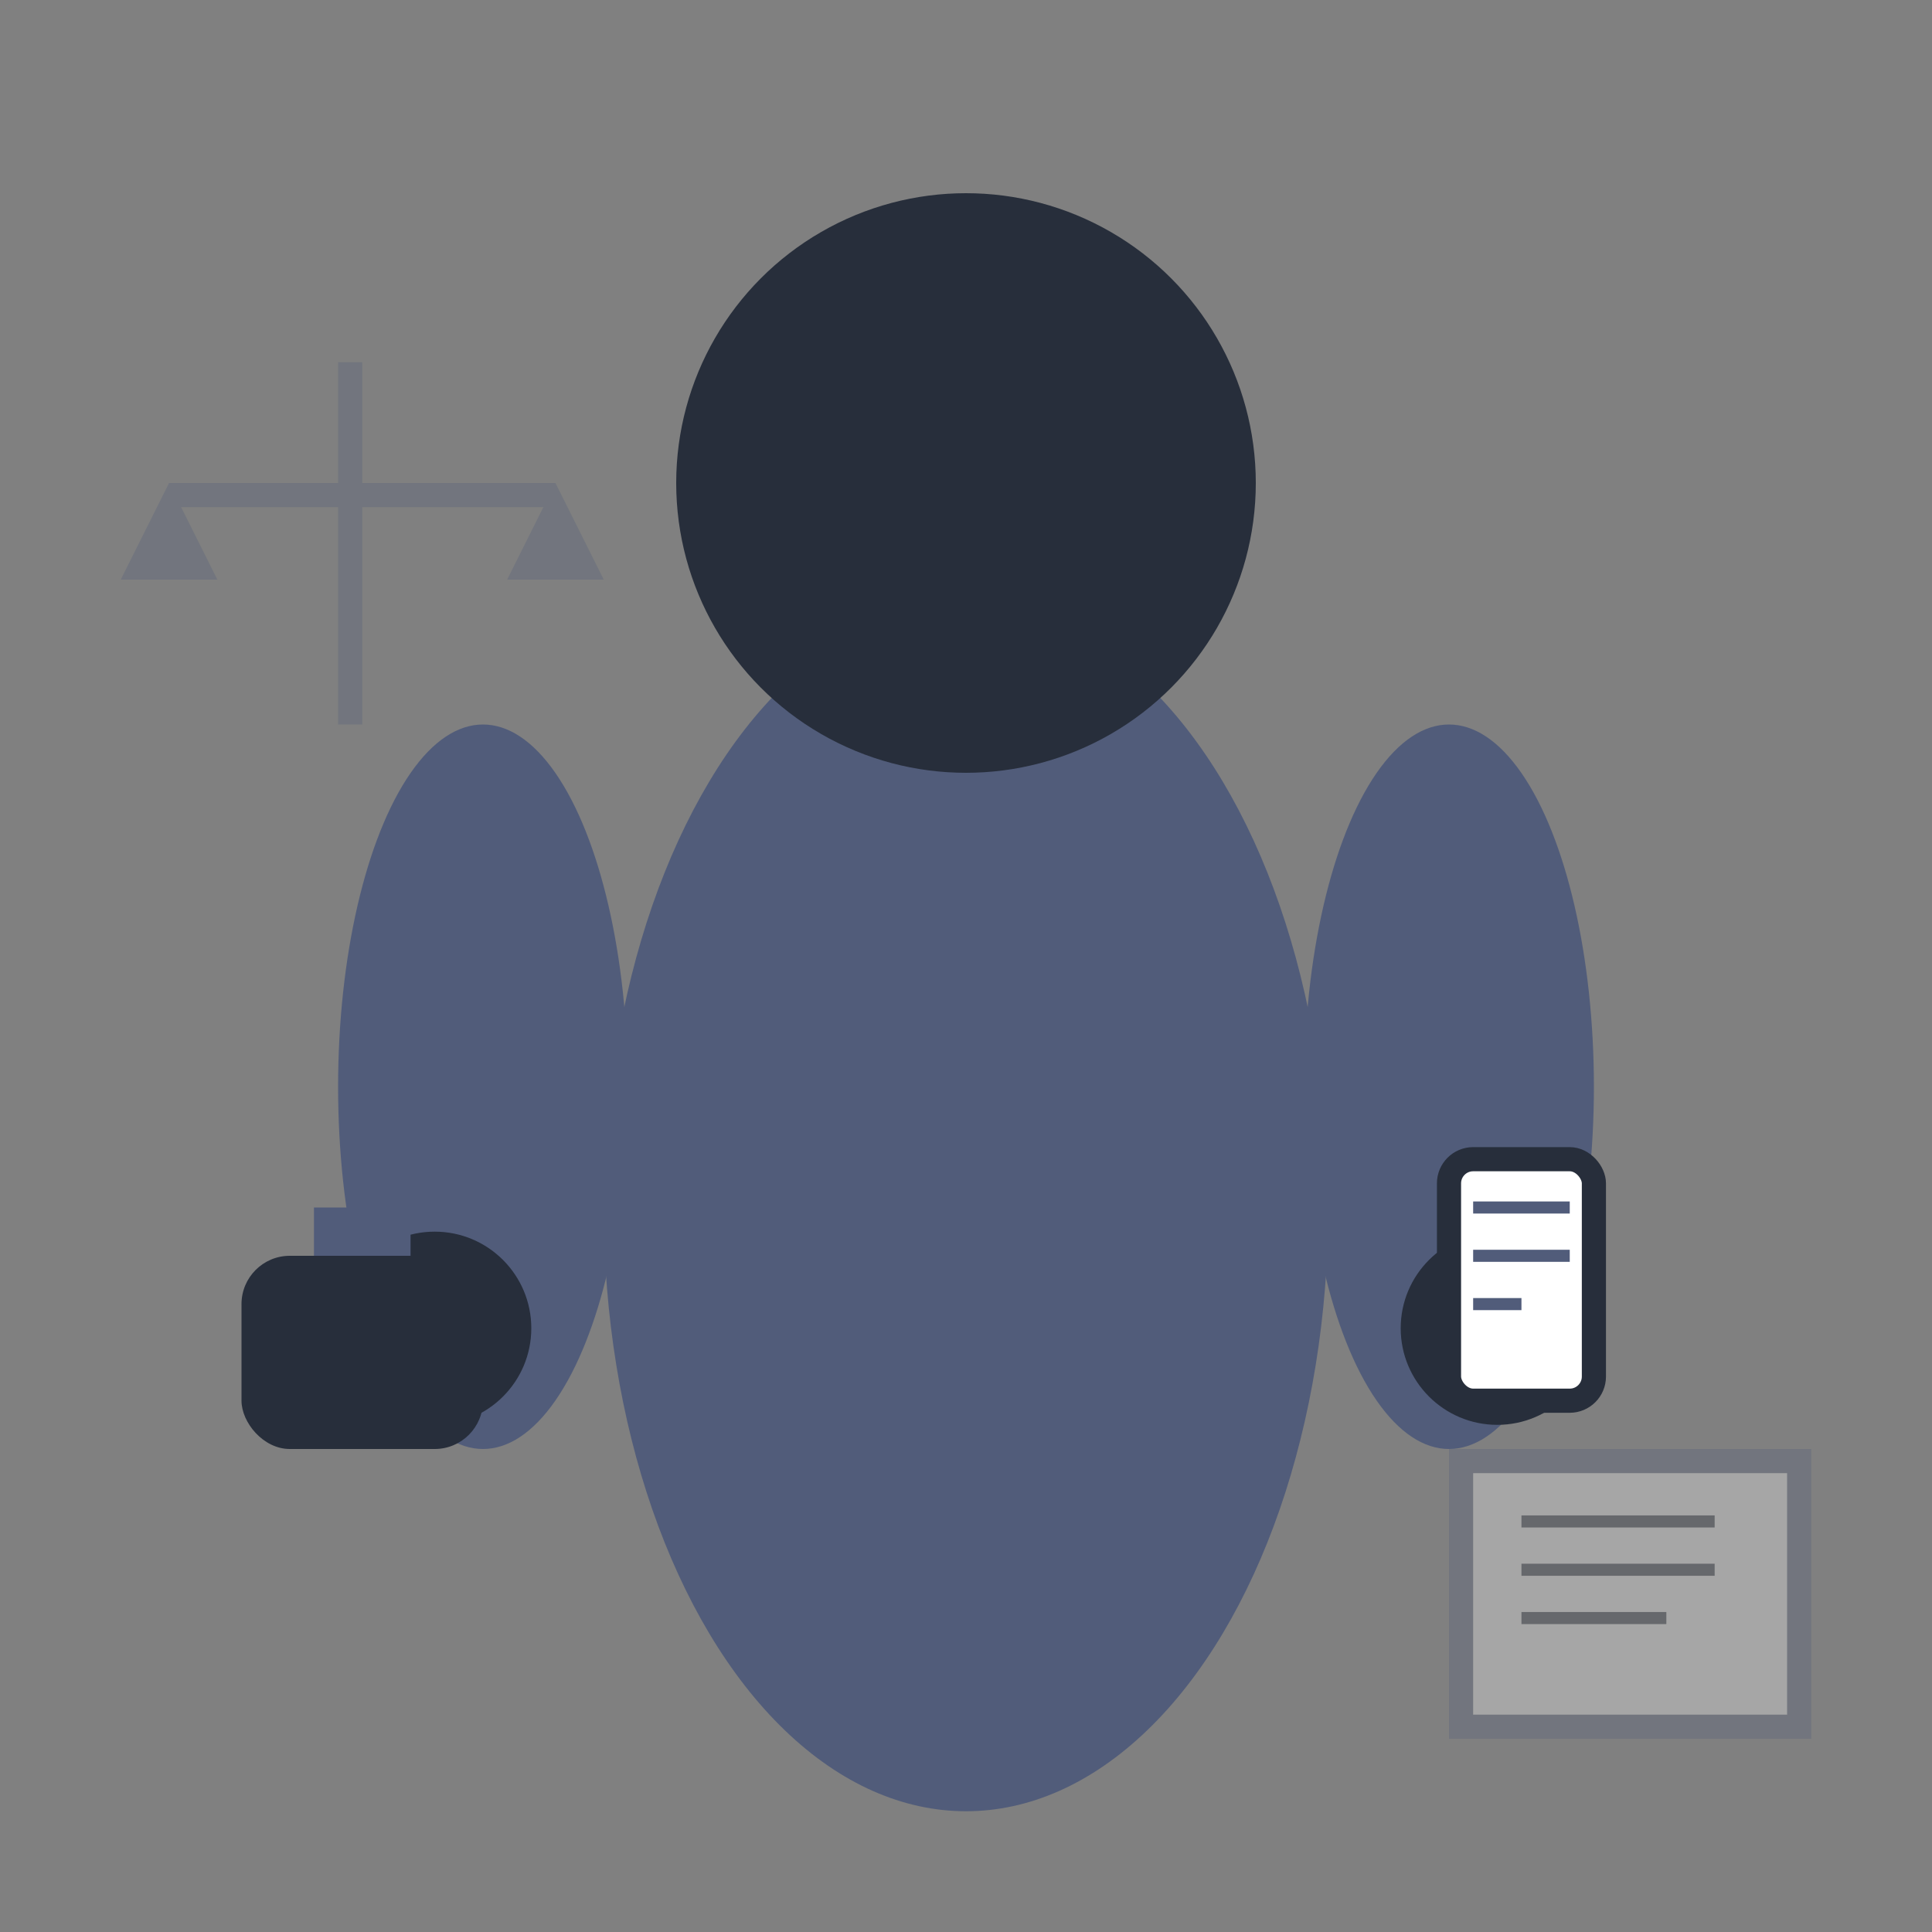 <svg width="80" height="80" viewBox="0 0 80 80" fill="none" xmlns="http://www.w3.org/2000/svg">
  <rect x="0" y="0" width="80" height="80" fill="#808080" stroke="none"/>
  <!-- Main figure -->
  <g transform="translate(40,40)">
    <!-- Body -->
    <ellipse cx="0" cy="10" rx="15" ry="25" fill="#515c7a"/>
    
    <!-- Head -->
    <circle cx="0" cy="-20" r="12" fill="#272e3b"/>
    
    <!-- Arms -->
    <ellipse cx="-20" cy="5" rx="6" ry="15" fill="#515c7a"/>
    <ellipse cx="20" cy="5" rx="6" ry="15" fill="#515c7a"/>
    
    <!-- Hands -->
    <circle cx="-22" cy="15" r="4" fill="#272e3b"/>
    <circle cx="22" cy="15" r="4" fill="#272e3b"/>
    
    <!-- Briefcase in left hand -->
    <rect x="-30" y="12" width="10" height="8" rx="2" fill="#272e3b"/>
    <rect x="-27" y="10" width="4" height="2" fill="#515c7a"/>
    
    <!-- Document in right hand -->
    <rect x="20" y="8" width="6" height="10" rx="1" fill="white" stroke="#272e3b"/>
    <line x1="21" y1="10" x2="25" y2="10" stroke="#515c7a" stroke-width="0.5"/>
    <line x1="21" y1="12" x2="25" y2="12" stroke="#515c7a" stroke-width="0.5"/>
    <line x1="21" y1="14" x2="23" y2="14" stroke="#515c7a" stroke-width="0.5"/>
  </g>
  
  <!-- Background elements -->
  <g opacity="0.3">
    <!-- Scales of justice -->
    <g transform="translate(15,15)">
      <rect x="-1" y="0" width="1" height="15" fill="#515c7a"/>
      <rect x="-8" y="5" width="16" height="1" fill="#515c7a"/>
      <polygon points="-8,5 -10,9 -6,9" fill="#515c7a"/>
      <polygon points="8,5 6,9 10,9" fill="#515c7a"/>
    </g>
    
    <!-- Law book -->
    <g transform="translate(60,60)">
      <rect x="0" y="0" width="15" height="12" fill="#515c7a"/>
      <rect x="1" y="1" width="13" height="10" fill="white"/>
      <line x1="3" y1="3" x2="11" y2="3" stroke="#272e3b" stroke-width="0.5"/>
      <line x1="3" y1="5" x2="11" y2="5" stroke="#272e3b" stroke-width="0.5"/>
      <line x1="3" y1="7" x2="9" y2="7" stroke="#272e3b" stroke-width="0.5"/>
    </g>
  </g>
</svg>
